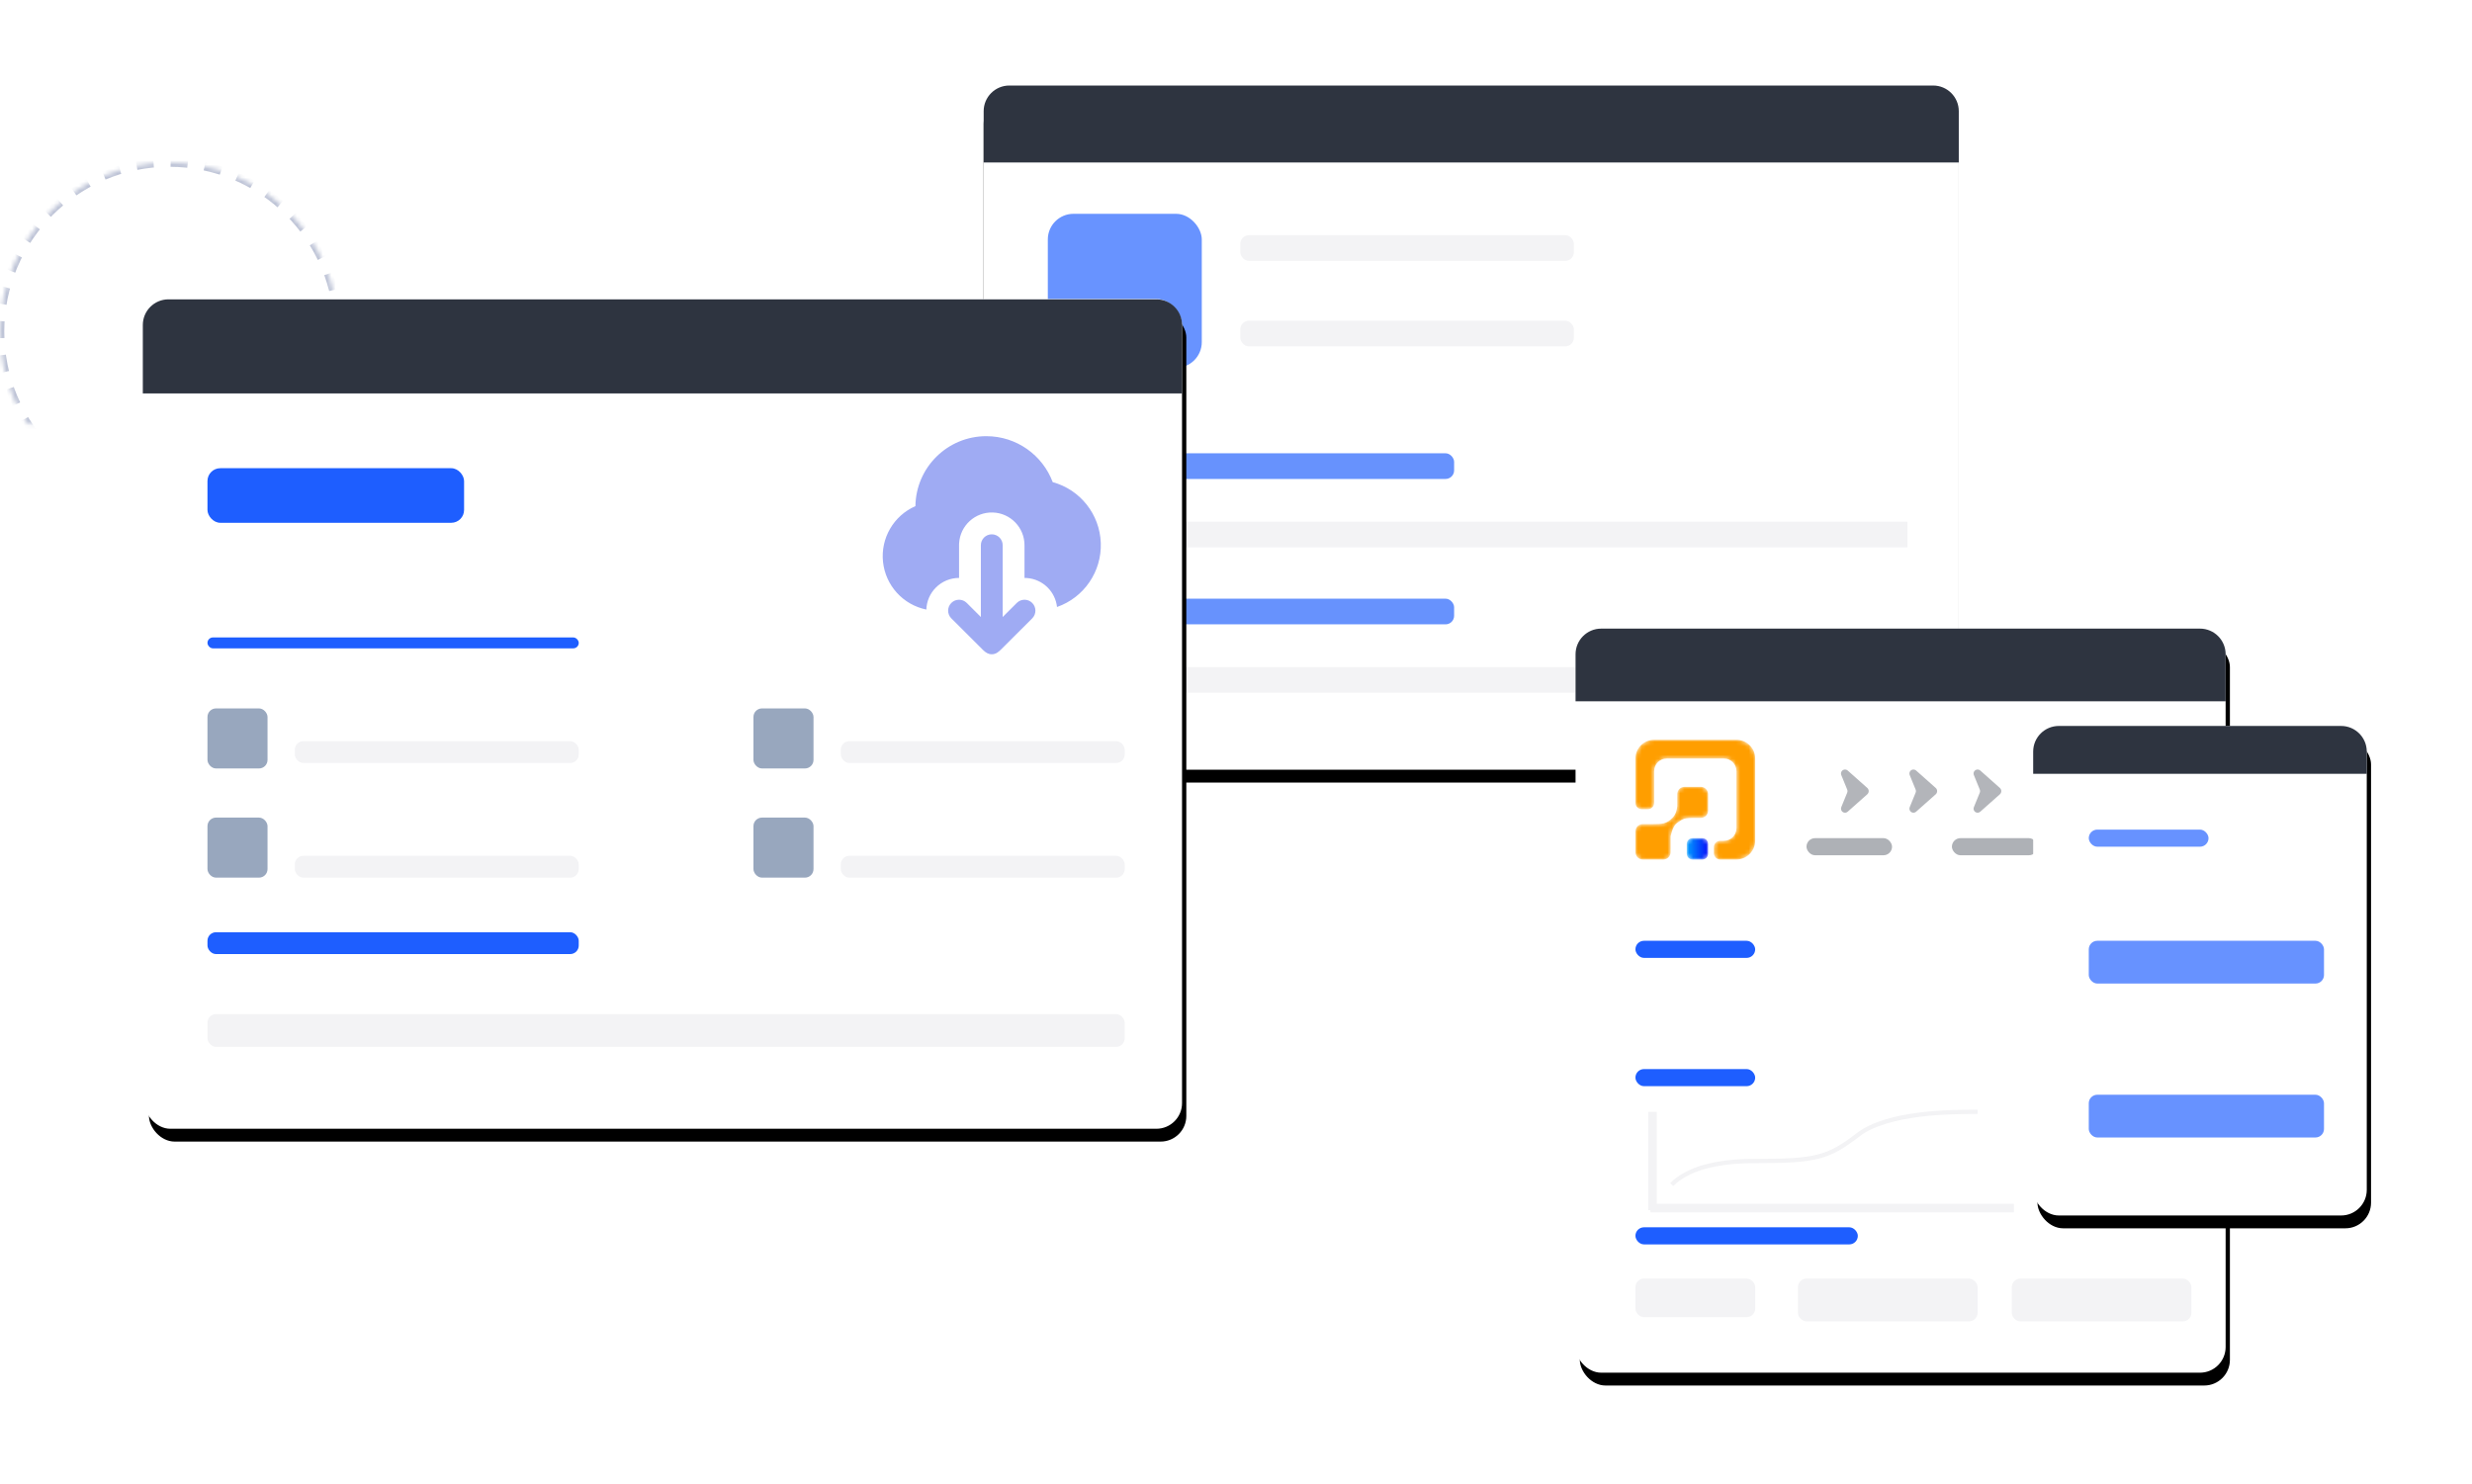<?xml version="1.0" encoding="UTF-8"?>
<svg width="578px" height="347px" viewBox="0 0 578 347" version="1.1" xmlns="http://www.w3.org/2000/svg" xmlns:xlink="http://www.w3.org/1999/xlink">
    <title> 8</title>
    <defs>
        <rect id="path-1" x="230" y="0" width="228" height="160" rx="6"></rect>
        <filter x="-15.8%" y="-20.6%" width="131.6%" height="145.0%" filterUnits="objectBoundingBox" id="filter-2">
            <feOffset dx="0" dy="3" in="SourceAlpha" result="shadowOffsetOuter1"></feOffset>
            <feGaussianBlur stdDeviation="11.5" in="shadowOffsetOuter1" result="shadowBlurOuter1"></feGaussianBlur>
            <feColorMatrix values="0 0 0 0 0.067   0 0 0 0 0.196   0 0 0 0 0.325  0 0 0 0.15 0" type="matrix" in="shadowBlurOuter1"></feColorMatrix>
        </filter>
        <path d="M39.574,97.149 C61.431,97.149 79.149,79.431 79.149,57.574 C79.149,35.718 61.431,18 39.574,18 C17.718,18 0,35.718 0,57.574 C0,79.431 17.718,97.149 39.574,97.149 Z" id="path-3"></path>
        <mask id="mask-4" maskContentUnits="userSpaceOnUse" maskUnits="objectBoundingBox" x="0" y="0" width="79.149" height="79.149" fill="white">
            <use xlink:href="#path-3"></use>
        </mask>
        <path d="M272.362,260 C283.642,260 292.787,250.855 292.787,239.574 C292.787,228.294 283.642,219.149 272.362,219.149 C261.081,219.149 251.936,228.294 251.936,239.574 C251.936,250.855 261.081,260 272.362,260 Z" id="path-5"></path>
        <mask id="mask-6" maskContentUnits="userSpaceOnUse" maskUnits="objectBoundingBox" x="0" y="0" width="40.851" height="40.851" fill="white">
            <use xlink:href="#path-5"></use>
        </mask>
        <rect id="path-7" x="33.83" y="49.915" width="242.553" height="194.043" rx="6"></rect>
        <filter x="-14.4%" y="-17.0%" width="129.7%" height="137.1%" filterUnits="objectBoundingBox" id="filter-8">
            <feOffset dx="1" dy="3" in="SourceAlpha" result="shadowOffsetOuter1"></feOffset>
            <feGaussianBlur stdDeviation="11.5" in="shadowOffsetOuter1" result="shadowBlurOuter1"></feGaussianBlur>
            <feColorMatrix values="0 0 0 0 0.067   0 0 0 0 0.196   0 0 0 0 0.325  0 0 0 0.15 0" type="matrix" in="shadowBlurOuter1"></feColorMatrix>
        </filter>
        <rect id="path-9" x="0" y="0" width="152" height="174" rx="6"></rect>
        <filter x="-23.0%" y="-19.0%" width="147.4%" height="141.4%" filterUnits="objectBoundingBox" id="filter-10">
            <feOffset dx="1" dy="3" in="SourceAlpha" result="shadowOffsetOuter1"></feOffset>
            <feGaussianBlur stdDeviation="11.5" in="shadowOffsetOuter1" result="shadowBlurOuter1"></feGaussianBlur>
            <feColorMatrix values="0 0 0 0 0.067   0 0 0 0 0.196   0 0 0 0 0.325  0 0 0 0.15 0" type="matrix" in="shadowBlurOuter1"></feColorMatrix>
        </filter>
        <path d="M11.495,0 C10.546,0 9.776,0.775 9.776,1.731 L9.776,1.731 L9.776,4.483 C9.719,5.266 9.483,6.435 8.647,7.276 L8.647,7.276 C7.277,8.656 6.263,8.708 4.116,8.708 L4.116,8.708 L1.719,8.708 C0.769,8.708 0,9.484 0,10.44 L0,10.44 L0,15.269 C0,16.213 0.751,16.981 1.684,17 L1.684,17 L6.547,17 C7.481,16.981 8.231,16.213 8.231,15.269 L8.231,15.269 L8.231,11.588 C8.231,11.588 8.693,9.076 9.776,8.421 L9.776,8.421 C10.859,7.765 10.902,7.276 13.483,7.276 L13.483,7.276 L15.281,7.276 C16.231,7.276 17,6.501 17,5.545 L17,5.545 L17,1.731 C17,0.775 16.231,0 15.281,0 L15.281,0 L11.495,0 Z" id="path-11"></path>
        <path d="M1.368,0 C0.612,0 0,0.613 0,1.369 L0,1.369 L0,3.632 C0,4.377 0.595,4.983 1.336,5 L1.336,5 L3.663,5 C4.404,4.983 5,4.377 5,3.632 L5,3.632 L5,1.369 C5,0.613 4.387,0 3.631,0 L3.631,0 L1.368,0 Z" id="path-13"></path>
        <linearGradient x1="8.84292639e-12%" y1="50%" x2="100%" y2="50%" id="linearGradient-15">
            <stop stop-color="#009EFF" offset="0%"></stop>
            <stop stop-color="#070EF9" offset="100%"></stop>
        </linearGradient>
        <path d="M4.386,0 C1.963,0 0,1.964 0,4.386 L0,4.386 L0,14.76 C0,15.574 0.659,16.233 1.473,16.233 L1.473,16.233 L2.907,16.233 C3.721,16.233 4.38,15.574 4.38,14.76 L4.38,14.76 L4.38,7.322 C4.38,5.697 5.698,4.38 7.322,4.38 L7.322,4.38 L20.679,4.38 C22.303,4.38 23.62,5.696 23.62,7.321 L23.62,7.321 L23.62,20.673 C23.62,22.301 22.3,23.62 20.673,23.62 L20.673,23.62 L19.809,23.62 C19.005,23.62 18.353,24.272 18.353,25.077 L18.353,25.077 L18.353,26.544 C18.353,27.348 19.005,28 19.809,28 L19.809,28 L23.594,28 C26.027,28 28,26.028 28,23.594 L28,23.594 L28,4.373 C28,1.958 26.042,0 23.627,0 L23.627,0 L4.386,0 Z" id="path-16"></path>
        <rect id="path-18" x="107" y="22.763" width="78" height="114.474" rx="6"></rect>
        <filter x="-44.9%" y="-28.8%" width="192.3%" height="162.9%" filterUnits="objectBoundingBox" id="filter-19">
            <feOffset dx="1" dy="3" in="SourceAlpha" result="shadowOffsetOuter1"></feOffset>
            <feGaussianBlur stdDeviation="11.5" in="shadowOffsetOuter1" result="shadowBlurOuter1"></feGaussianBlur>
            <feColorMatrix values="0 0 0 0 0.067   0 0 0 0 0.196   0 0 0 0 0.325  0 0 0 0.15 0" type="matrix" in="shadowBlurOuter1"></feColorMatrix>
        </filter>
    </defs>
    <g id="packet" stroke="none" stroke-width="1" fill="none" fill-rule="evenodd">
        <g id="Packet" transform="translate(-1017, -1789)">
            <g id="-86" transform="translate(260, 1552)">
                <g id="-84" transform="translate(0, 188)">
                    <g id="-8" transform="translate(757, 69)">
                        <g id="">
                            <use fill="black" fill-opacity="1" filter="url(#filter-2)" xlink:href="#path-1"></use>
                            <use fill="#FFFFFF" fill-rule="evenodd" xlink:href="#path-1"></use>
                        </g>
                        <rect id="" fill="#F3F3F5" x="245" y="136" width="201" height="6"></rect>
                        <rect id="-8" fill="#F3F3F5" x="245" y="102" width="201" height="6"></rect>
                        <rect id="-7" fill="#6792FD" x="245" y="120" width="95" height="6" rx="2"></rect>
                        <rect id="-9" fill="#6792FD" x="245" y="86" width="95" height="6" rx="2"></rect>
                        <g id="-63" transform="translate(245, 30)">
                            <rect id="" fill="#F3F3F5" x="45" y="5" width="78" height="6" rx="2"></rect>
                            <rect id="-2" fill="#F3F3F5" x="45" y="25" width="78" height="6" rx="2"></rect>
                            <rect id="" fill="#6893FF" x="0" y="0" width="36" height="36" rx="6"></rect>
                        </g>
                        <path d="M236,0 L452,0 C455.314,-6.08718376e-16 458,2.686 458,6 L458,18 L458,18 L230,18 L230,6 C230,2.686 232.686,-1.16763846e-15 236,-1.77635684e-15 Z" id="" fill="#2E3440"></path>
                        <use id="" stroke="#BDC3D6" mask="url(#mask-4)" stroke-width="2" stroke-dasharray="4" xlink:href="#path-3"></use>
                        <use id="-11" stroke="#BDC3D6" mask="url(#mask-6)" stroke-width="2" stroke-dasharray="4" xlink:href="#path-5"></use>
                        <g id="">
                            <use fill="black" fill-opacity="1" filter="url(#filter-8)" xlink:href="#path-7"></use>
                            <use fill="#FFFFFF" fill-rule="evenodd" xlink:href="#path-7"></use>
                        </g>
                        <path d="M39.394,50 L270.394,50 C273.707,50 276.394,52.686 276.394,56 L276.394,72 L276.394,72 L33.394,72 L33.394,56 C33.394,52.686 36.08,50 39.394,50 Z" id="-2" fill="#2E3440"></path>
                        <rect id="" fill="#1E5EFF" x="48.511" y="89.489" width="60" height="12.766" rx="3"></rect>
                        <rect id="-99" fill="#98A7BE" x="48.511" y="145.66" width="14.043" height="14.043" rx="2"></rect>
                        <rect id="-106" fill="#98A7BE" x="176.17" y="145.66" width="14.043" height="14.043" rx="2"></rect>
                        <rect id="" fill="#F3F3F5" x="68.936" y="153.319" width="66.383" height="5.106" rx="2"></rect>
                        <rect id="-107" fill="#F3F3F5" x="196.596" y="153.319" width="66.383" height="5.106" rx="2"></rect>
                        <rect id="-105" fill="#F3F3F5" x="68.936" y="180.128" width="66.383" height="5.106" rx="2"></rect>
                        <rect id="-108" fill="#F3F3F5" x="196.596" y="180.128" width="66.383" height="5.106" rx="2"></rect>
                        <rect id="-102" fill="#98A7BE" x="48.511" y="171.191" width="14.043" height="14.043" rx="2"></rect>
                        <rect id="-109" fill="#98A7BE" x="176.17" y="171.191" width="14.043" height="14.043" rx="2"></rect>
                        <rect id="-6" fill="#1E5EFF" x="48.511" y="129.064" width="86.809" height="2.553" rx="1.277"></rect>
                        <rect id="-103" fill="#1E5EFF" x="48.511" y="198" width="86.809" height="5.11" rx="2"></rect>
                        <rect id="-104" fill="#F3F3F5" x="48.511" y="217.149" width="214.468" height="7.66" rx="2"></rect>
                        <g id="download_3_fill" transform="translate(201.394, 77)">
                            <path d="M61,0 L61,61 L0,61 L0,0 L61,0 Z M32.007,59.114 L31.979,59.119 L31.799,59.208 L31.748,59.218 L31.712,59.208 L31.532,59.119 C31.506,59.109 31.484,59.117 31.471,59.132 L31.461,59.157 L31.418,60.245 L31.43,60.296 L31.456,60.329 L31.72,60.517 L31.758,60.527 L31.789,60.517 L32.053,60.329 L32.083,60.288 L32.094,60.245 L32.05,59.16 C32.045,59.134 32.028,59.117 32.007,59.114 L32.007,59.114 Z M32.681,58.827 L32.648,58.832 L32.178,59.068 L32.152,59.094 L32.144,59.122 L32.19,60.215 L32.203,60.245 L32.223,60.263 L32.734,60.499 C32.765,60.509 32.793,60.499 32.808,60.479 L32.818,60.443 L32.732,58.883 C32.724,58.852 32.706,58.832 32.681,58.827 L32.681,58.827 Z M30.863,58.832 C30.84,58.821 30.812,58.827 30.795,58.847 L30.78,58.883 L30.693,60.443 C30.693,60.474 30.711,60.494 30.736,60.504 L30.774,60.499 L31.285,60.263 L31.311,60.243 L31.321,60.215 L31.364,59.122 L31.357,59.091 L31.331,59.066 L30.863,58.832 L30.863,58.832 Z" id=""></path>
                            <path d="M30.502,27.95 C31.91,27.95 33.052,29.092 33.052,30.5 L33.052,47.289 L36.35,43.995 C37.347,42.999 38.963,43 39.959,43.997 C40.955,44.994 40.953,46.61 39.956,47.605 L32.754,54.794 C32.108,55.436 31.478,56 30.502,56 C29.645,56 29.058,55.569 28.492,55.031 L21.047,47.605 C20.05,46.61 20.048,44.994 21.044,43.997 C22.04,43 23.656,42.999 24.653,43.995 L27.951,47.289 L27.951,30.5 C27.951,29.092 29.093,27.95 30.502,27.95 Z M29.226,5 C36.327,5 42.387,9.463 44.748,15.741 C51.206,17.516 55.76,23.281 55.991,29.973 C56.222,36.665 52.076,42.73 45.756,44.946 C45.565,43.224 44.794,41.618 43.568,40.394 C42.264,39.085 40.529,38.294 38.686,38.168 L38.153,38.15 L38.153,30.5 C38.157,26.36 34.865,22.967 30.726,22.846 C26.587,22.724 23.102,25.918 22.863,30.051 L22.85,30.5 L22.85,38.15 C20.818,38.147 18.869,38.955 17.435,40.394 C16.063,41.765 15.265,43.607 15.204,45.545 C9.755,44.432 5.655,39.918 5.071,34.388 C4.487,28.859 7.552,23.588 12.648,21.361 C12.765,12.29 20.153,4.999 29.226,5 L29.226,5 Z" id="" fill="#9FABF3" fill-rule="nonzero"></path>
                        </g>
                        <g id="-60" transform="translate(368.394, 127)">
                            <g id="">
                                <use fill="black" fill-opacity="1" filter="url(#filter-10)" xlink:href="#path-9"></use>
                                <use fill="#FFFFFF" fill-rule="evenodd" xlink:href="#path-9"></use>
                            </g>
                            <path d="M6,0 L146,0 C149.314,-6.08718376e-16 152,2.686 152,6 L152,17 L152,17 L0,17 L0,6 C-4.05812251e-16,2.686 2.686,2.38507522e-15 6,1.77635684e-15 Z" id="" fill="#2E3440"></path>
                            <g id="-64" transform="translate(14, 26)">
                                <g id="" transform="translate(0, 11)">
                                    <mask id="mask-12" fill="white">
                                        <use xlink:href="#path-11"></use>
                                    </mask>
                                    <g id="Clip-2"></g>
                                    <path d="M11.495,0 C10.546,0 9.776,0.775 9.776,1.731 L9.776,1.731 L9.776,4.483 C9.719,5.266 9.483,6.435 8.647,7.276 L8.647,7.276 C7.277,8.656 6.263,8.708 4.116,8.708 L4.116,8.708 L1.719,8.708 C0.769,8.708 0,9.484 0,10.44 L0,10.44 L0,15.269 C0,16.213 0.751,16.981 1.684,17 L1.684,17 L6.547,17 C7.481,16.981 8.231,16.213 8.231,15.269 L8.231,15.269 L8.231,11.588 C8.231,11.588 8.693,9.076 9.776,8.421 L9.776,8.421 C10.859,7.765 10.902,7.276 13.483,7.276 L13.483,7.276 L15.281,7.276 C16.231,7.276 17,6.501 17,5.545 L17,5.545 L17,1.731 C17,0.775 16.231,0 15.281,0 L15.281,0 L11.495,0 Z" id="Fill-1" fill="#FF9E00" mask="url(#mask-12)"></path>
                                </g>
                                <g id="" transform="translate(12, 23)">
                                    <mask id="mask-14" fill="white">
                                        <use xlink:href="#path-13"></use>
                                    </mask>
                                    <g id="Clip-4"></g>
                                    <path d="M1.368,0 C0.612,0 0,0.613 0,1.369 L0,3.632 C0,4.377 0.595,4.983 1.336,5 L3.663,5 C4.404,4.983 5,4.377 5,3.632 L5,1.369 C5,0.613 4.387,0 3.631,0 L1.368,0 Z" id="Fill-3" fill="url(#linearGradient-15)" mask="url(#mask-14)"></path>
                                </g>
                                <g id="">
                                    <mask id="mask-17" fill="white">
                                        <use xlink:href="#path-16"></use>
                                    </mask>
                                    <g id="Clip-6"></g>
                                    <path d="M4.386,0 C1.963,0 0,1.964 0,4.386 L0,4.386 L0,14.76 C0,15.574 0.659,16.233 1.473,16.233 L1.473,16.233 L2.907,16.233 C3.721,16.233 4.38,15.574 4.38,14.76 L4.38,14.76 L4.38,7.322 C4.38,5.697 5.698,4.38 7.322,4.38 L7.322,4.38 L20.679,4.38 C22.303,4.38 23.62,5.696 23.62,7.321 L23.62,7.321 L23.62,20.673 C23.62,22.301 22.3,23.62 20.673,23.62 L20.673,23.62 L19.809,23.62 C19.005,23.62 18.353,24.272 18.353,25.077 L18.353,25.077 L18.353,26.544 C18.353,27.348 19.005,28 19.809,28 L19.809,28 L23.594,28 C26.027,28 28,26.028 28,23.594 L28,23.594 L28,4.373 C28,1.958 26.042,0 23.627,0 L23.627,0 L4.386,0 Z" id="Fill-5" fill="#FF9E00" mask="url(#mask-17)"></path>
                                </g>
                            </g>
                            <rect id="" fill="#AEB1B6" x="54" y="49" width="20" height="4" rx="2"></rect>
                            <rect id="-110" fill="#AEB1B6" x="88" y="49" width="20" height="4" rx="2"></rect>
                            <rect id="-111" fill="#AEB1B6" x="124" y="49" width="20" height="3"></rect>
                            <rect id="" fill="#1E5EFF" x="14" y="73" width="28" height="4" rx="2"></rect>
                            <rect id="-112" fill="#1E5EFF" x="14" y="103" width="28" height="4" rx="2"></rect>
                            <rect id="-113" fill="#1E5EFF" x="14" y="140" width="52" height="4" rx="2"></rect>
                            <rect id="" fill="#F3F3F5" x="14" y="152" width="28" height="9" rx="2"></rect>
                            <rect id="-114" fill="#F3F3F5" x="52" y="152" width="42" height="10" rx="2"></rect>
                            <rect id="-115" fill="#F3F3F5" x="102" y="152" width="42" height="10" rx="2"></rect>
                            <rect id="" fill="#F3F3F5" x="17" y="113" width="2" height="23"></rect>
                            <rect id="-116" fill="#F3F3F5" transform="translate(60, 135.5) rotate(-90) translate(-60, -135.5)" x="59" y="93" width="2" height="85"></rect>
                            <path d="M22.5,130 C26.167,126.333 32.667,124.5 42,124.5 C56,124.5 59,123.829 66,118.414 C73,113 88,113 94,113" id="-22" stroke="#F3F3F5"></path>
                            <path d="M65.576,34.62 L69.639,39.194 C69.985,39.584 69.95,40.18 69.56,40.526 C69.292,40.764 68.911,40.829 68.578,40.694 L65.206,39.319 C64.964,39.221 64.693,39.221 64.451,39.319 L61.078,40.694 C60.596,40.89 60.046,40.659 59.849,40.176 C59.714,39.844 59.779,39.463 60.017,39.194 L64.081,34.62 C64.447,34.207 65.08,34.169 65.492,34.536 C65.522,34.562 65.55,34.59 65.576,34.62 Z" id="" fill="#B3B5BA" transform="translate(64.828, 38) rotate(-270) translate(-64.828, -38)"></path>
                            <path d="M81.576,34.62 L85.639,39.194 C85.985,39.584 85.95,40.18 85.56,40.526 C85.292,40.764 84.911,40.829 84.578,40.694 L81.206,39.319 C80.964,39.221 80.693,39.221 80.451,39.319 L77.078,40.694 C76.596,40.89 76.046,40.659 75.849,40.176 C75.714,39.844 75.779,39.463 76.017,39.194 L80.081,34.62 C80.447,34.207 81.08,34.169 81.492,34.536 C81.522,34.562 81.55,34.59 81.576,34.62 Z" id="-5" fill="#B3B5BA" transform="translate(80.828, 38) rotate(-270) translate(-80.828, -38)"></path>
                            <path d="M96.576,34.62 L100.639,39.194 C100.985,39.584 100.95,40.18 100.56,40.526 C100.292,40.764 99.911,40.829 99.578,40.694 L96.206,39.319 C95.964,39.221 95.693,39.221 95.451,39.319 L92.078,40.694 C91.596,40.89 91.046,40.659 90.849,40.176 C90.714,39.844 90.779,39.463 91.017,39.194 L95.081,34.62 C95.447,34.207 96.08,34.169 96.492,34.536 C96.522,34.562 96.55,34.59 96.576,34.62 Z" id="-7" fill="#B3B5BA" transform="translate(95.828, 38) rotate(-270) translate(-95.828, -38)"></path>
                            <g id="-117">
                                <use fill="black" fill-opacity="1" filter="url(#filter-19)" xlink:href="#path-18"></use>
                                <use fill="#FFFFFF" fill-rule="evenodd" xlink:href="#path-18"></use>
                            </g>
                            <path d="M113,22.763 L179,22.763 C182.314,22.763 185,25.449 185,28.763 L185,33.947 L185,33.947 L107,33.947 L107,28.763 C107,25.449 109.686,22.763 113,22.763 Z" id="-118" fill="#2E3440"></path>
                            <rect id="" fill="#1E5EFF" opacity="0.672" x="120" y="73" width="55" height="10" rx="2"></rect>
                            <rect id="-120" fill="#1E5EFF" opacity="0.672" x="120" y="47" width="28" height="4" rx="2"></rect>
                            <rect id="-119" fill="#1E5EFF" opacity="0.672" x="120" y="109" width="55" height="10" rx="2"></rect>
                        </g>
                    </g>
                </g>
            </g>
        </g>
    </g>
</svg>